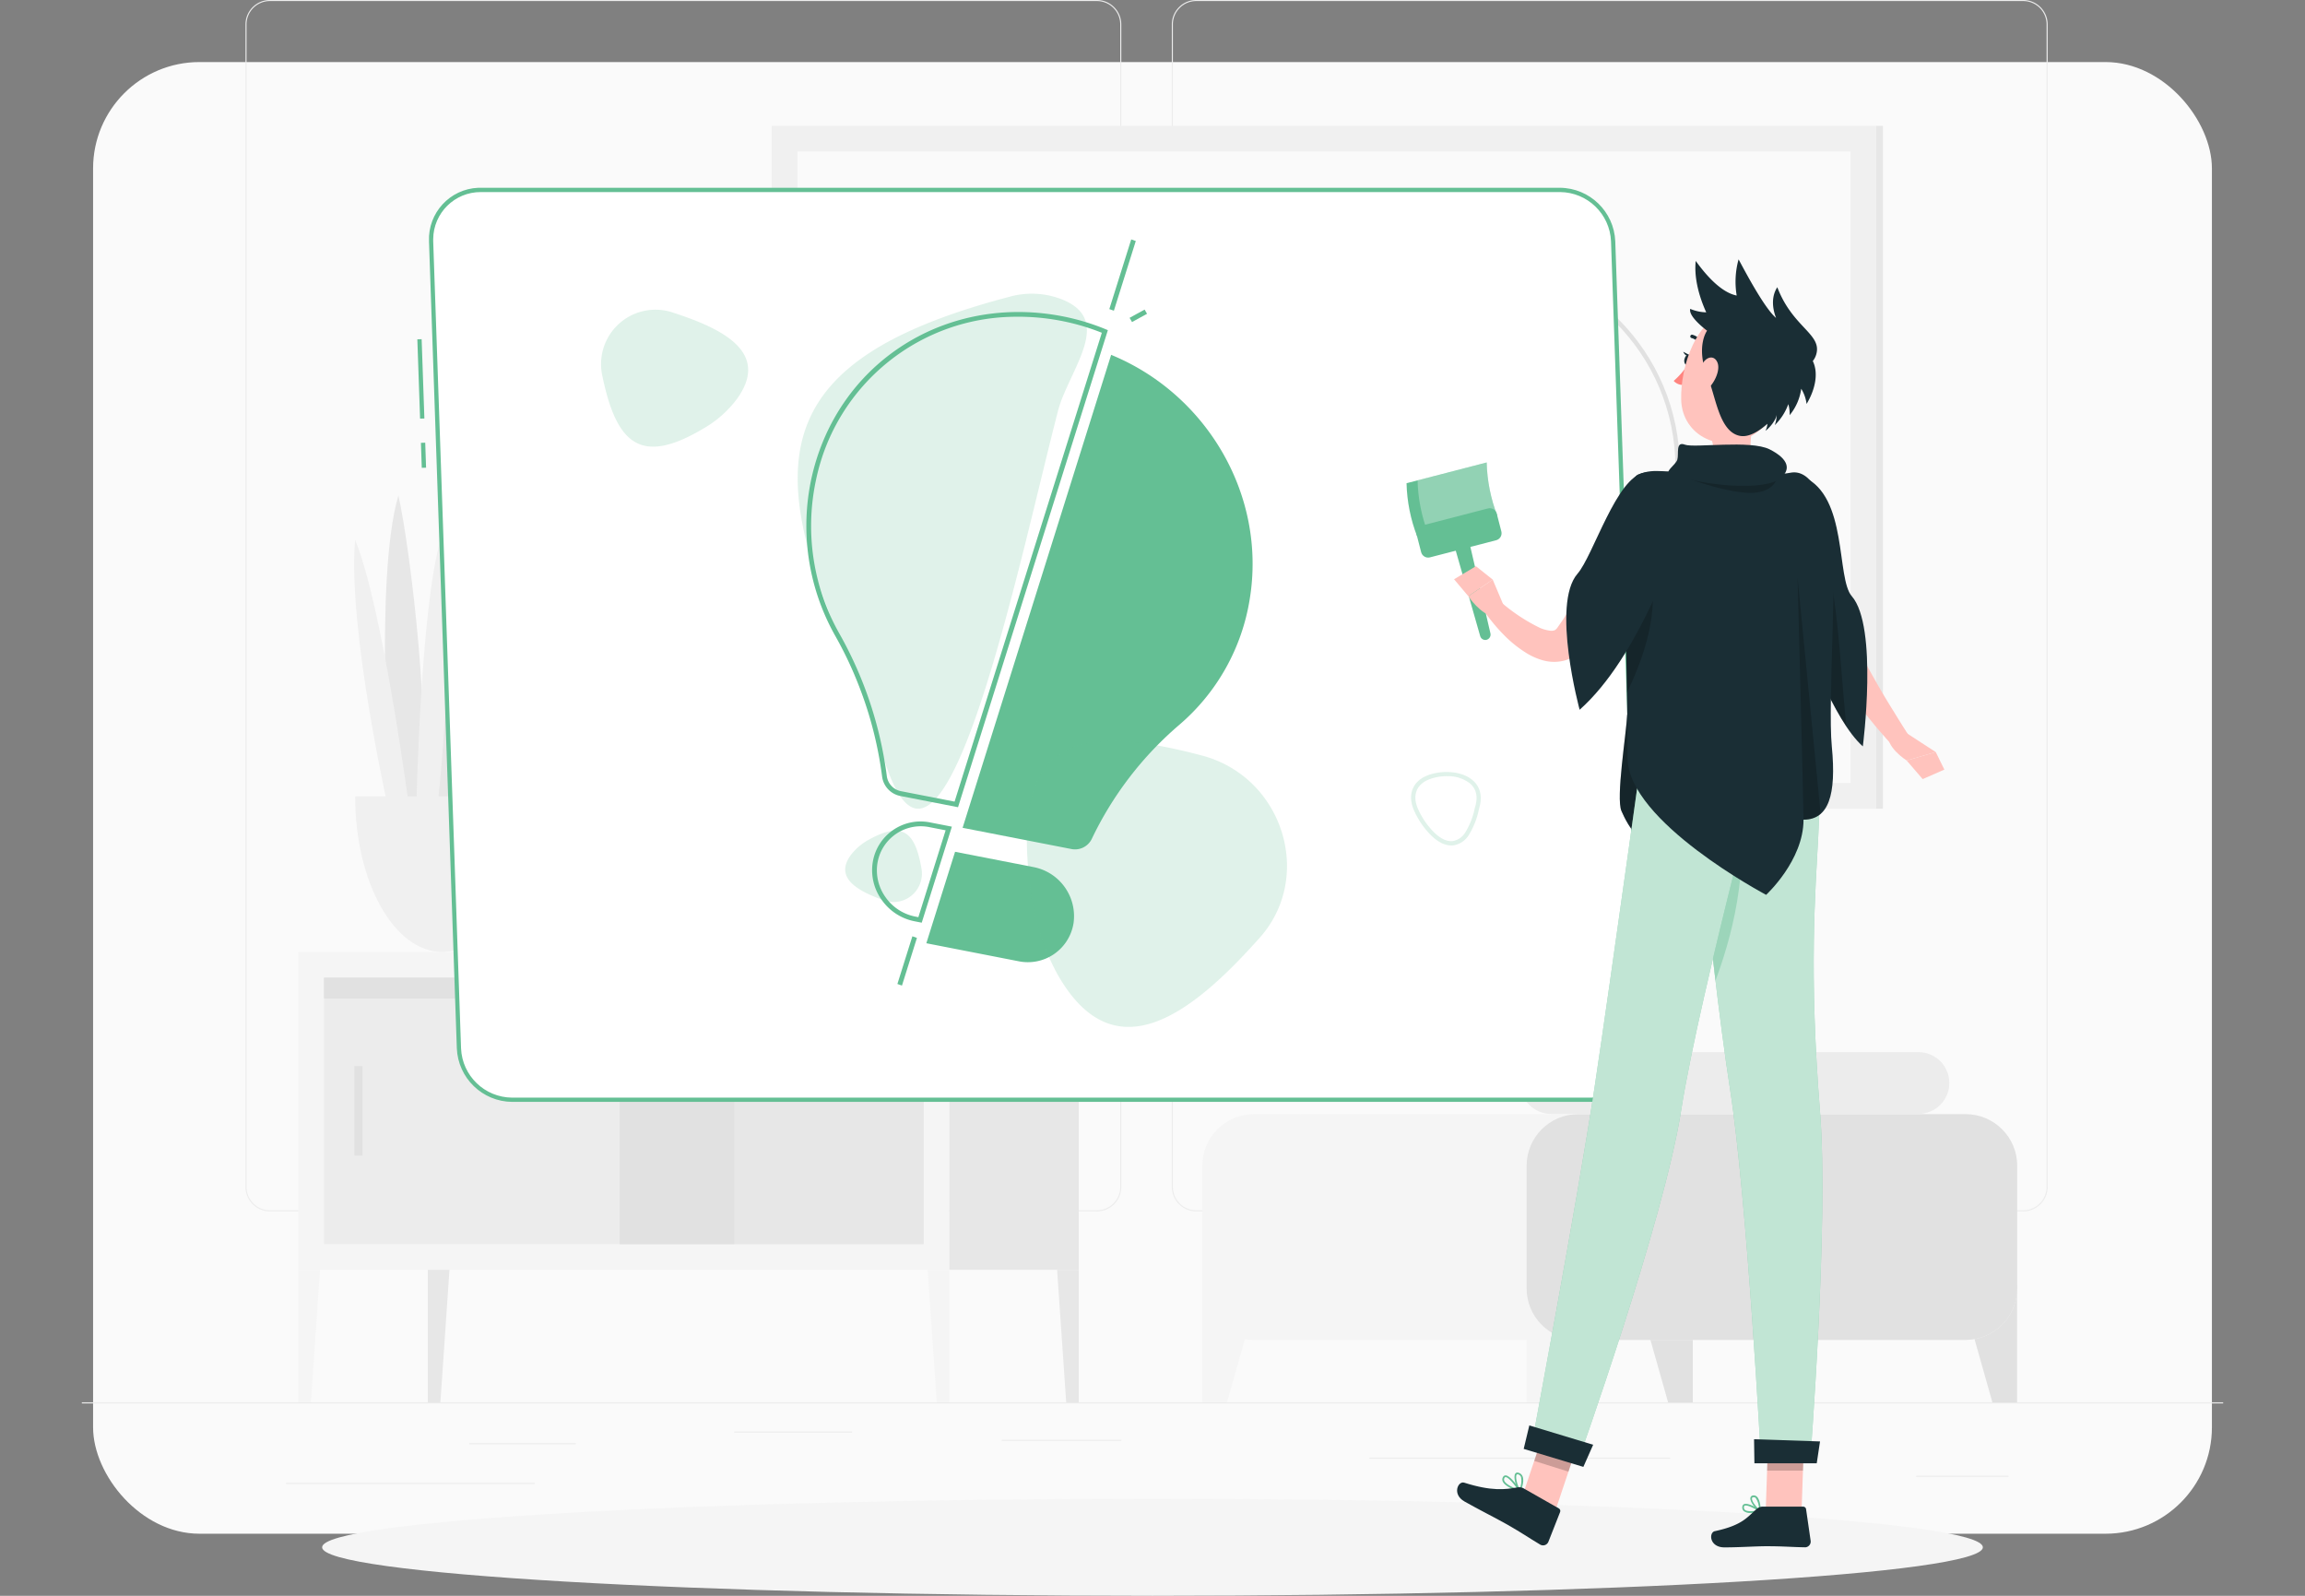 <svg xmlns="http://www.w3.org/2000/svg" id="Layer_1" viewBox="0 0 520 360"><rect x="0" y="0" width="520" height="360" fill="#808080" stroke="none"/><defs><clipPath id="clippath"><path d="M18.46 0h483.08v360H18.46z" class="cls-1"/></clipPath><clipPath id="clippath-1"><path d="M18.46 0h483.08v360H18.46z" class="cls-1"/></clipPath><clipPath id="clippath-2"><path d="M135.6 66.27h198.46v165.4H135.6z" class="cls-1"/></clipPath><clipPath id="clippath-3"><path d="M365.42 161.23h27v32.48h-27z" class="cls-1"/></clipPath><clipPath id="clippath-4"><path d="M346.12 320.05h10.79v11.96h-10.79z" class="cls-1"/></clipPath><clipPath id="clippath-5"><path d="M398.65 322.1h8.42v9.66h-8.42z" class="cls-1"/></clipPath><clipPath id="clippath-6"><path d="M319.79 104.33h17.99v16.05h-17.99z" class="cls-1"/></clipPath><clipPath id="clippath-7"><path d="M380.69 158.65h30.43v171.24h-30.43z" class="cls-1"/></clipPath><clipPath id="clippath-8"><path d="M383.77 177.41h9.22v43.81h-9.22z" class="cls-1"/></clipPath><clipPath id="clippath-9"><path d="M345.33 158.65h55.78V330h-55.78z" class="cls-1"/></clipPath><clipPath id="clippath-10"><path d="M400.13 156.22h1.96v4.23h-1.96z" class="cls-1"/></clipPath><clipPath id="clippath-11"><path d="M378.52 156.22h1.96v4.23h-1.96z" class="cls-1"/></clipPath><clipPath id="clippath-12"><path d="M411.01 129.92h5.54v34.02h-5.54z" class="cls-1"/></clipPath><clipPath id="clippath-13"><path d="M377.61 106.45h23.27v4.76h-23.27z" class="cls-1"/></clipPath><clipPath id="clippath-14"><path d="M366.66 127.75h6.23v28.5h-6.23z" class="cls-1"/></clipPath><clipPath id="clippath-15"><path d="M405.52 130.27h5.21v54.64h-5.21z" class="cls-1"/></clipPath><style>.cls-1{fill:none}.cls-2{fill:#1a2e35}.cls-4{fill:#64bf94}.cls-20{fill:#e7e7e7}.cls-21{fill:#fff}.cls-22{fill:#f0f0f0}.cls-23{fill:#fafafa}.cls-24{fill:#ffc3bd}.cls-26{opacity:.6}.cls-27{opacity:.2}.cls-29{fill:#f5f5f5}.cls-30{fill:#e1e1e1}.cls-33{fill:#ececec}</style></defs><g id="_5.3"><rect id="Rectangle_4738" width="520" height="360" rx="24" ry="24" style="fill:transparent"/><rect id="Rectangle_4739" width="478" height="332" x="21" y="14" class="cls-23" rx="24" ry="24"/><g id="Group_6539" style="clip-path:url(#clippath)"><g id="Group_6538"><path id="Rectangle_3848" d="M18.46 316.36h483.08v.24H18.46z" class="cls-33"/><path id="Rectangle_3849" d="M105.86 325.57h24.03v.24h-24.03z" class="cls-33"/><path id="Rectangle_3850" d="M165.64 322.95h26.57v.24h-26.57z" class="cls-33"/><path id="Rectangle_3851" d="M64.51 334.54h56.14v.24H64.51z" class="cls-33"/><path id="Rectangle_3852" d="M432.27 332.92h20.86v.24h-20.86z" class="cls-33"/><path id="Rectangle_3853" d="M225.98 324.81h26.99v.24h-26.99z" class="cls-33"/><path id="Rectangle_3854" d="M308.95 328.84h67.85v.24h-67.85z" class="cls-33"/><g id="Group_6537" style="clip-path:url(#clippath-1)"><g id="Group_6536"><path id="Path_6109" d="M247.45 273.27H60.89c-3.04 0-5.51-2.47-5.51-5.52V5.51c0-3.04 2.47-5.51 5.51-5.51h186.56c3.04 0 5.51 2.47 5.51 5.51v262.25c0 3.04-2.47 5.51-5.51 5.52M60.89.24a5.27 5.27 0 0 0-5.27 5.27v262.25a5.27 5.27 0 0 0 5.27 5.27h186.56a5.27 5.27 0 0 0 5.27-5.27V5.51a5.27 5.27 0 0 0-5.27-5.27H60.89Z" class="cls-33"/><path id="Path_6110" d="M456.43 273.27H269.87c-3.04 0-5.51-2.47-5.51-5.52V5.51c0-3.04 2.47-5.51 5.51-5.51h186.56c3.05 0 5.51 2.47 5.52 5.51v262.25c0 3.04-2.47 5.51-5.52 5.52M269.87.24a5.27 5.27 0 0 0-5.27 5.27v262.25a5.27 5.27 0 0 0 5.27 5.27h186.56a5.27 5.27 0 0 0 5.27-5.27V5.51a5.27 5.27 0 0 0-5.27-5.27H269.87Z" class="cls-33"/><path id="Rectangle_3855" d="M67.3 214.75h146.86v71.71H67.3z" class="cls-29"/><path id="Rectangle_3856" d="M73.1 220.54h135.26v60.12H73.1z" class="cls-33"/><path id="Rectangle_3857" d="M139.82 220.54h68.54v60.12h-68.54z" class="cls-20"/><path id="Rectangle_3858" d="M139.82 220.54h25.82v60.12h-25.82z" class="cls-30"/><path id="Rectangle_3859" d="M79.95 240.51h1.83v20.18h-1.83z" class="cls-30"/><path id="Rectangle_3860" d="M73.1 220.54h135.26v4.72H73.1z" class="cls-30"/><path id="Rectangle_3861" d="M214.16 214.75h29.2v71.71h-29.2z" class="cls-20"/><path id="Path_6111" d="M211.33 316.37h2.83v-29.91h-4.88l2.05 29.91Z" class="cls-29"/><path id="Path_6112" d="M70.14 316.37h-2.83v-29.91h4.88l-2.05 29.91Z" class="cls-29"/><path id="Path_6113" d="M240.53 316.37h2.83v-29.91h-4.88l2.05 29.91Z" class="cls-20"/><path id="Path_6114" d="M99.34 316.37h-2.83v-29.91h4.89l-2.05 29.91Z" class="cls-20"/><path id="Path_6115" d="M276.81 316.37h-5.57v-26.35h13.02l-7.45 26.35Z" class="cls-29"/><path id="Path_6116" d="M376.32 316.37h5.57v-26.35h-13.02l7.45 26.35Z" class="cls-30"/><path id="Path_6117" d="M449.48 316.37h5.57v-26.35h-13.02l7.45 26.35Z" class="cls-30"/><path id="Path_6118" d="M282.84 302.28h160.62c6.4-.02 11.58-5.2 11.6-11.6v-27.73c-.02-6.4-5.2-11.58-11.6-11.6H282.84c-6.4.02-11.58 5.2-11.6 11.6v27.74c.02 6.4 5.2 11.58 11.6 11.6" class="cls-29"/><path id="Path_6119" d="M349.97 316.37h-5.57v-26.35h13.02l-7.45 26.35Z" class="cls-29"/><path id="Path_6120" d="M356 302.28h87.47c6.4-.02 11.58-5.2 11.6-11.6v-27.73c-.02-6.4-5.2-11.58-11.6-11.6H356c-6.4.02-11.58 5.2-11.6 11.6v27.74c.02 6.4 5.2 11.58 11.6 11.6" class="cls-30"/><path id="Path_6121" d="M293.51 251.29h139.28c3.85 0 6.97-3.12 6.97-6.97s-3.12-6.97-6.97-6.97H293.51c-3.85 0-6.97 3.12-6.97 6.97s3.12 6.97 6.97 6.97" class="cls-23"/><path id="Path_6122" d="M349.92 251.29h82.87c3.85 0 6.97-3.12 6.97-6.97s-3.12-6.97-6.97-6.97h-82.87c-3.85 0-6.97 3.12-6.97 6.97s3.12 6.97 6.97 6.97" class="cls-33"/><path id="Path_6123" d="M89.88 111.78c-5.66 19.06-1.69 71.5-1.69 71.5l6.41.03c3.16-17.1-2.08-59.89-4.72-71.53" class="cls-20"/><path id="Path_6124" d="M87.63 182.54h4.72s-6.01-45.73-12.24-60.76c-1.72 19.97 7.51 60.76 7.51 60.76" class="cls-22"/><path id="Path_6125" d="M122.32 119.31c2.24 17-11.28 63.78-11.28 63.78l-6.45.02c-.07-15.25 12.97-53.42 17.73-63.8" class="cls-20"/><path id="Path_6126" d="M111.74 182.43h-4.75s14.35-40.79 23.33-54.19c-1.9 17.81-18.58 54.2-18.58 54.2" class="cls-22"/><path id="Path_6127" d="M112.33 114.68c4.07 18.26-8.43 68.5-8.43 68.5l-7.78.03c-1.32-16.38 11.3-57.38 16.2-68.53" class="cls-20"/><path id="Path_6128" d="M98.63 182.54h-4.72s.94-45.73 5.5-60.76c3.93 19.97-.78 60.76-.78 60.76" class="cls-22"/><path id="Path_6129" d="M80.12 179.65c0 19.39 8.8 35.1 19.65 35.1s19.65-15.72 19.65-35.1H80.13Z" class="cls-22"/><path id="Rectangle_3862" d="M174.09 28.39h249.19v154.04H174.09z" class="cls-22"/><path id="Rectangle_3863" d="M423.28 28.39h1.5v154.04h-1.5z" class="cls-20"/><path id="Rectangle_3864" d="M179.89 34.18h237.59v142.45H179.89z" class="cls-23"/><path id="Path_6130" d="M312.43 105.41c0 25.82-20.93 46.75-46.75 46.75s-46.75-20.93-46.75-46.75 20.93-46.75 46.75-46.75 46.75 20.93 46.75 46.75" class="cls-33"/><path id="Path_6131" d="M331.7 152.65c-26.09 0-47.24-21.15-47.24-47.24s21.15-47.24 47.24-47.24c26.09 0 47.24 21.15 47.24 47.24-.03 26.08-21.16 47.21-47.24 47.24m0-93.51c-25.55 0-46.27 20.72-46.27 46.27s20.72 46.27 46.27 46.27 46.27-20.72 46.27-46.27c-.03-25.54-20.73-46.24-46.27-46.27" class="cls-30"/><path id="Path_6132" d="M447.33 349.06c0 6.04-83.87 10.94-187.33 10.94s-187.33-4.9-187.33-10.94 83.87-10.94 187.33-10.94 187.33 4.9 187.33 10.94" class="cls-29"/><path id="Path_6133" d="M359 248.1H115.53c-6.44-.06-11.71-5.16-11.99-11.59L97.26 54.44c-.24-6.16 4.55-11.34 10.71-11.59h243.95c6.44.06 11.71 5.16 11.99 11.59l6.28 182.07c.24 6.16-4.55 11.34-10.71 11.59h-.49" class="cls-21"/><path id="Path_6134" d="m95.15 105.54.97-.03-.19-5.64-.97.03.19 5.64Zm-.38-11.1.97-.03-.62-17.89-.97.03.62 17.89Z" class="cls-4"/><path id="Path_6135" d="M359.02 248.58H115.55c-6.72-.06-12.21-5.37-12.49-12.08L96.78 54.43c-.26-6.4 4.71-11.8 11.11-12.07.18 0 .36-.01.55 0h243.47c6.72.05 12.21 5.37 12.49 12.08l6.28 182.07c.26 6.4-4.71 11.8-11.11 12.07-.18 0-.37.01-.55 0M108.47 43.33c-5.89-.03-10.7 4.72-10.74 10.61v.5l6.28 182.07c.26 6.18 5.32 11.06 11.5 11.11h243.47c5.89.04 10.7-4.71 10.74-10.6v-.51l-6.28-182.07c-.26-6.17-5.31-11.06-11.49-11.11H108.47Z" class="cls-4"/><path id="Path_6136" d="m250.67 80.05-33.51 106.7 24.52 4.78c1.89.39 3.8-.56 4.63-2.3a78.094 78.094 0 0 1 19.74-25.72 47.04 47.04 0 0 0 15.9-28.45c3.79-23.4-9.78-46.18-31.28-55.01" class="cls-4"/><path id="Path_6137" d="M229.78 216.85a10.426 10.426 0 0 0 12.32-8.12c.03-.14.05-.27.08-.41.87-5.95-3.07-11.53-8.97-12.7l-17.75-3.46-6.48 20.63 20.8 4.06Z" class="cls-4"/><g id="Group_6496" class="cls-27"><g id="Group_6495" style="clip-path:url(#clippath-2)"><g id="Group_6494"><path id="Path_6138" d="M227.89 66.91c-54.71 14.31-55.58 37.22-37.12 80.43 3.27 7.63 6.11 15.43 8.51 23.38 12.84 42.58 30.12-41.91 39.29-77.6.24-.95.53-1.89.87-2.81 3.46-9 10.82-18.31.36-22.68a18.677 18.677 0 0 0-11.9-.73" class="cls-4"/><path id="Path_6139" d="M199.25 203.06c-5.89-2.12-11.25-5.13-7.11-10.42a13.11 13.11 0 0 1 4.1-3.34c7.48-4.08 10.27-1.47 11.65 6.69.6 3.49-1.74 6.81-5.24 7.41-1.15.2-2.32.08-3.41-.34" class="cls-4"/><path id="Path_6140" d="M284.21 211.52c-15.22 17.1-32.78 30.97-45.64 8.29a53.225 53.225 0 0 1-6.13-19.46c-4.21-32.35 8.57-37.92 38.74-29.9 18.27 4.85 25.28 27.31 13.03 41.07" class="cls-4"/><path id="Path_6141" d="M151.92 70.56c11.41 3.68 21.86 9.08 14.29 19.5a24.996 24.996 0 0 1-7.62 6.67c-14.03 8.32-19.54 3.5-22.73-12.06-1.39-6.64 2.86-13.15 9.5-14.54 2.18-.46 4.45-.31 6.56.42" class="cls-4"/><path id="Path_6142" d="M327.39 190.73c-1.94 0-3.67-1.36-4.81-2.55a18.497 18.497 0 0 1-3.55-5.28c-1.52-3.41-.5-6.41 2.65-7.82 2.99-1.34 7.88-1.37 10.55.94 1.18 1.01 2.4 2.9 1.53 6.1l-.13.5c-.43 2.09-1.23 4.09-2.36 5.9-.77 1.17-2 1.96-3.38 2.19-.17.02-.33.03-.5.03m-.99-15.64c-1.48-.01-2.94.28-4.3.85-2.67 1.2-3.49 3.65-2.19 6.57.82 1.85 1.96 3.54 3.36 5 1.08 1.13 2.74 2.43 4.48 2.22 1.12-.2 2.11-.85 2.73-1.81 1.07-1.72 1.82-3.62 2.22-5.6l.14-.5c.59-2.18.18-3.89-1.21-5.09a8.04 8.04 0 0 0-5.22-1.63" class="cls-4"/></g></g></g><path id="Path_6143" d="m216.12 182.1-13.05-2.54a5.132 5.132 0 0 1-4.07-4.38 87.32 87.32 0 0 0-10.63-31.84 50.527 50.527 0 0 1-5.32-35.38c5.63-25.7 29.7-41.49 55.99-36.73 3.57.65 7.06 1.67 10.41 3.05l.48.2-.15.48-33.65 107.14Zm13.65-110.64c-22.05-.22-41.17 15.18-45.67 36.76-2.55 11.79-.7 24.1 5.2 34.61a88.24 88.24 0 0 1 10.76 32.24c.22 1.7 1.49 3.07 3.17 3.41l12.12 2.36 33.22-105.77a50.368 50.368 0 0 0-9.71-2.79c-3-.55-6.05-.82-9.1-.83" class="cls-4"/><path id="Path_6144" d="m251.29 70.09-1.03-.36 4.94-15.72 1.03.36-4.94 15.72Z" class="cls-4"/><path id="Path_6145" d="m255.38 72.65-.55-.95 3.39-1.86.55.95-3.39 1.86Z" class="cls-4"/><path id="Path_6146" d="m203.48 222.34-1.03-.36 3.38-10.76 1.03.36-3.38 10.76Z" class="cls-4"/><path id="Path_6147" d="m207.93 208.15-1.63-.32c-2.99-.59-5.64-2.32-7.39-4.82-1.77-2.46-2.5-5.52-2.02-8.51.97-5.96 6.59-10.01 12.55-9.04.16.03.31.05.47.09l4.83.94-6.8 21.66Zm-9.98-13.44a10.4 10.4 0 0 0 1.83 7.7c1.58 2.26 3.98 3.83 6.69 4.36l.71.14 6.15-19.6-3.6-.7c-5.35-1.11-10.59 2.33-11.7 7.68-.03.14-.05.28-.08.42" class="cls-4"/><path id="Path_6148" d="M367.09 161.23c-.21 4.32-2.58 18.84-1.29 21.74s4.94 10.95 16.64 10.74 9.88-18.04 9.88-18.04l-25.23-14.44Z" class="cls-2"/><g id="Group_6499" class="cls-27"><g id="Group_6498" style="clip-path:url(#clippath-3)"><g id="Group_6497"><path id="Path_6149" d="M367.09 161.23c-.21 4.32-2.58 18.84-1.29 21.74s4.94 10.95 16.64 10.74 9.88-18.04 9.88-18.04l-25.23-14.44Z"/></g></g></g><path id="Path_6150" d="M403.92 118.2c.39 2.4.88 4.65 1.36 6.96.51 2.29 1.08 4.56 1.66 6.83a199.638 199.638 0 0 0 2.91 10.13c.38 1.13.66 2.15 1.2 3.55a42.84 42.84 0 0 0 3.53 6.66c1.3 2.04 2.65 3.98 4.07 5.87s2.89 3.72 4.38 5.53c1.53 1.79 3.04 3.55 4.68 5.27l3.22-2.54c-1.2-1.93-2.45-3.86-3.63-5.82-1.21-1.93-2.4-3.88-3.52-5.85s-2.24-3.92-3.25-5.88c-.99-1.86-1.84-3.79-2.53-5.78-.25-.78-.52-2-.8-3.09l-.8-3.32-1.54-6.66c-.5-2.22-.97-4.45-1.43-6.68-.49-2.21-.93-4.48-1.37-6.62l-8.15 1.43Z" class="cls-24"/><path id="Path_6151" d="m429.85 165.21 6.85 4.45-6.56 1.91s-5.03-3.16-4.1-6.39l3.81.02Z" class="cls-24"/><path id="Path_6152" d="m438.64 173.62-4.89 2.14-3.61-4.19 6.56-1.91 1.94 3.96Z" class="cls-24"/><path id="Path_6153" d="M394.93 341.31c.72-.02 1.44-.12 2.14-.29.1-.02.17-.13.14-.23a.2.2 0 0 0-.08-.12c-.28-.18-2.73-1.77-3.68-1.34-.21.1-.36.3-.38.54-.08.37.04.76.32 1.02.45.32.99.47 1.54.42m1.59-.57c-1.41.28-2.47.23-2.88-.14a.724.724 0 0 1-.2-.68c0-.1.06-.2.16-.24.5-.23 1.91.46 2.92 1.07" class="cls-4"/><path id="Path_6154" d="M397.02 341.03s.07 0 .1-.03c.06-.03.1-.1.1-.17 0-.1-.01-2.43-.89-3.21-.22-.2-.52-.3-.81-.26-.31 0-.58.23-.64.53-.18.91 1.29 2.66 2.06 3.1.03.02.06.03.1.02m-1.39-3.26c.16 0 .31.06.42.17.51.75.77 1.64.75 2.55-.77-.61-1.69-1.93-1.58-2.48.02-.09.07-.2.32-.23h.09" class="cls-4"/><path id="Path_6155" d="M342.82 336.53c.11.01.2-.06.21-.17 0-.04 0-.09-.03-.13-.22-.34-2.12-3.24-3.27-3.39h-.07c-.21 0-.42.1-.53.28-.21.28-.27.65-.16.98.37 1.12 2.55 1.99 3.81 2.42h.04m-3.11-3.29c.63.08 1.85 1.56 2.66 2.74-1.7-.63-2.82-1.36-3.03-1.98a.698.698 0 0 1 .11-.64c.04-.08.13-.12.21-.12h.04" class="cls-4"/><path id="Path_6156" d="M342.82 336.53h.04c.07 0 .13-.05.16-.11.04-.08.96-2.07.49-3.31-.13-.37-.4-.66-.76-.81-.49-.22-.76-.06-.89.11-.58.72.21 3.18.83 4.04.03.04.08.07.13.08m-.44-3.95c.08.01.15.03.22.07.26.11.46.33.55.6.17.91.05 1.84-.34 2.68-.56-1-1-2.84-.65-3.27.05-.06.14-.09.22-.07" class="cls-4"/><path id="Path_6157" d="M396.44 89.25c-.94 4.8-3.06 15.28.3 18.48 0 0-1.31 4.87-10.24 4.87-9.81 0-4.69-4.87-4.69-4.87 5.35-1.28 5.22-5.25 4.28-8.98l10.34-9.5Z" class="cls-24"/><path id="Path_6158" d="M383.97 78.39c.06 0 .12 0 .17-.03.2-.08.29-.3.22-.5a3.811 3.811 0 0 0-2.59-2.35.385.385 0 0 0-.44.32c-.03.2.09.39.29.43.94.26 1.7.97 2.03 1.89.05.14.18.23.32.24" class="cls-2"/><path id="Path_6159" d="M380.71 82.33a17.35 17.35 0 0 1-3.13 3.6c.56.61 1.36.94 2.19.91l.95-4.51Z" style="fill:#ff847f"/><path id="Path_6160" d="M381.51 81.35c-.13.64-.58 1.09-1 1s-.65-.68-.51-1.32.58-1.09 1-1 .65.68.51 1.32" class="cls-2"/><path id="Path_6161" d="m381.17 80.11-1.44-.76s.54 1.36 1.44.76" class="cls-2"/><path id="Path_6162" d="m350.95 340.61-7.6-2.79 5.96-17.78 7.6 2.79-5.96 17.78Z" class="cls-24"/><path id="Path_6163" d="M406.43 340.83h-8.09l.64-18.74h8.09l-.64 18.74Z" class="cls-24"/><path id="Path_6164" d="M397.7 339.89h9.09c.32 0 .6.23.65.55l1.04 7.19a1.3 1.3 0 0 1-1.15 1.43h-.15c-3.17-.05-4.7-.24-8.7-.24-2.46 0-6.05.26-9.45.26s-3.58-3.36-2.16-3.66c6.34-1.36 7.34-3.24 9.48-5.04.38-.32.86-.5 1.35-.5" class="cls-2"/><path id="Path_6165" d="m343.77 335.79 7.9 4.5c.28.16.41.5.29.8l-2.66 6.76c-.29.66-1.05.96-1.71.67-.04-.02-.09-.04-.13-.07-2.73-1.62-3.96-2.54-7.43-4.52-2.14-1.22-6.68-3.52-9.64-5.2-2.89-1.64-1.44-4.69-.07-4.25 6.18 1.96 9.29 1.56 12.03 1.06.49-.09.99 0 1.42.24" class="cls-2"/><g id="Group_6502" class="cls-27"><g id="Group_6501" style="clip-path:url(#clippath-4)"><g id="Group_6500"><path id="Path_6166" d="m349.31 320.05-3.19 9.52 7.72 2.43 3.07-9.16-7.6-2.79Z"/></g></g></g><g id="Group_6505" class="cls-27"><g id="Group_6504" style="clip-path:url(#clippath-5)"><g id="Group_6503"><path id="Path_6167" d="M407.07 322.1h-8.1l-.32 9.66h8.1l.32-9.66Z"/></g></g></g><path id="Path_6168" d="M363.68 117.74c-1.55 3.64-3.25 7.37-4.97 10.98-.88 1.8-1.79 3.59-2.73 5.33s-1.91 3.46-2.94 5.06c-.51.82-1.05 1.56-1.58 2.32-.16.28-.38.52-.64.7-.39.17-.83.22-1.25.13-.74-.11-1.46-.31-2.15-.61-3.42-1.66-6.59-3.8-9.41-6.35l-3.11 2.68c.65.96 1.3 1.78 2 2.63s1.42 1.66 2.2 2.45a26.92 26.92 0 0 0 5.36 4.33c1.13.69 2.35 1.22 3.63 1.58 1.59.44 3.27.46 4.87.04 1.69-.49 3.2-1.49 4.31-2.85.73-.88 1.46-1.77 2.1-2.66 2.51-3.52 4.75-7.22 6.69-11.08 1.96-3.76 3.73-7.63 5.3-11.57l-7.68-3.09Z" class="cls-24"/><path id="Path_6169" d="M335.38 144.34c-.63.16-1.27-.21-1.45-.83l-7.14-24.96 3.59-.93 5.86 25.28c.14.63-.24 1.26-.86 1.43" class="cls-4"/><path id="Path_6170" d="m337.79 116.35-18.08 4.68c-1.49-3.84-2.3-7.91-2.4-12.02l18.08-4.68c.1 4.11.91 8.18 2.4 12.02" class="cls-4"/><g id="Group_6508" style="opacity:.3"><g id="Group_6507" style="clip-path:url(#clippath-6)"><g id="Group_6506"><path id="Path_6171" d="m337.79 116.35-15.59 4.04c-1.49-3.84-2.3-7.91-2.4-12.02l15.59-4.03c.1 4.11.91 8.18 2.4 12.02" class="cls-21"/></g></g></g><path id="Path_6172" d="m337.54 121.87-14.95 3.87c-.87.22-1.75-.3-1.98-1.16l-1.04-4.03c-.23-.87.29-1.75 1.16-1.98l14.95-3.87c.87-.22 1.75.3 1.98 1.16l1.04 4.03c.22.87-.3 1.75-1.16 1.98" class="cls-4"/><path id="Path_6173" d="m339.15 136.43-2.4-5.68-5.5 3.75s2.71 4.16 5.93 4.67l1.97-2.74Z" class="cls-24"/><path id="Path_6174" d="m332.96 127.74-4.93 2.94 3.22 3.82 5.5-3.75-3.79-3.02Z" class="cls-24"/><path id="Path_6175" d="M403.45 83.67c-2.13 7.75-2.86 11.07-7.67 14.26-7.23 4.81-16.28.5-16.51-7.72-.21-7.4 3.31-18.83 11.64-20.34 5.95-1.11 11.67 2.81 12.78 8.76.31 1.68.23 3.4-.24 5.04" class="cls-24"/><path id="Path_6176" d="M400.95 64.8c-1.23 1.88-1.26 4.35-.28 6.92-2.67-2.24-7.11-10.74-8.45-13.21-.74 2.66-.88 5.44-.43 8.16-2.22-.44-5.28-2.33-9.24-7.81-.39 3.64.64 7.78 2.37 11.6a9.747 9.747 0 0 1-3.61-.78c-.48 1.78 3.8 4.92 3.8 4.92s-2.57 3.43 0 10.21c1.92 4.04 2.55 12.54 7.37 13.51 1.97.4 4.21-.93 6.24-2.72-.04.56-.19 1.1-.44 1.6 1.19-.89 2.46-2.66 2.52-3.63 0 .8-.15 1.59-.42 2.34 1.37-1.33 2.41-2.95 3.06-4.74.23.81.33 1.65.3 2.49 1.41-1.71 2.31-3.77 2.61-5.96a8.546 8.546 0 0 1 1.21 3.43c2.03-3.38 2.69-7.04 1.4-9.68.36-.45.62-.96.78-1.51 1.33-4.62-5.3-6-8.78-15.13" class="cls-2"/><path id="Path_6177" d="M384.12 81.98a7.928 7.928 0 0 0-1.01 4.37c.14 1.99 1.65 2.04 2.81.69 1.04-1.21 2.22-3.72 1.5-5.33-.71-1.59-2.37-1.29-3.3.28" class="cls-24"/><path id="Path_6178" d="M380.69 158.65s4.7 55.55 9.57 86.85c3.94 25.28 7.04 84.39 7.04 84.39h11.04s4.25-54.06 2.25-79.07c-5.06-63.28 5.9-71.71-5.71-92.17h-24.19Z" class="cls-4"/><g id="Group_6511" class="cls-26"><g id="Group_6510" style="clip-path:url(#clippath-7)"><g id="Group_6509"><path id="Path_6179" d="M380.69 158.65s4.7 55.55 9.57 86.85c3.94 25.28 7.04 84.39 7.04 84.39h11.04s4.25-54.06 2.25-79.07c-5.06-63.28 5.9-71.71-5.71-92.17h-24.19Z" class="cls-21"/></g></g></g><g id="Group_6514" style="opacity:.4"><g id="Group_6513" style="clip-path:url(#clippath-8)"><g id="Group_6512"><path id="Path_6180" d="M391.8 177.41c-2.9 4.17-6.76 8.97-8.03 14.1.94 9.37 2.04 19.74 3.24 29.71 3.07-8.31 8.37-24.92 4.79-43.81" class="cls-4"/></g></g></g><path id="Path_6181" d="M372.01 158.65s-8.6 62.2-12.28 86.61c-3.82 25.39-14.4 81.76-14.4 81.76l10.53 2.99s19.48-54.47 23.38-79.39c4.26-27.17 21.87-91.96 21.87-91.96H372Z" class="cls-4"/><g id="Group_6517" class="cls-26"><g id="Group_6516" style="clip-path:url(#clippath-9)"><g id="Group_6515"><path id="Path_6182" d="M372.01 158.65s-8.6 62.2-12.28 86.61c-3.82 25.39-14.4 81.76-14.4 81.76l10.53 2.99s19.48-54.47 23.38-79.39c4.26-27.17 21.87-91.96 21.87-91.96H372Z" class="cls-21"/></g></g></g><path id="Path_6183" d="m343.74 326.86 13.46 4.06 2.21-4.99-14.4-4.36-1.27 5.29Z" class="cls-2"/><path id="Path_6184" d="M395.79 330.11h14.06l.74-4.93-14.88-.5.08 5.43Z" class="cls-2"/><path id="Path_6185" d="m405.37 156.72 1.48 2.94c.12.23-.16.46-.53.46h-34.47c-.3 0-.54-.15-.56-.33l-.3-2.94c-.02-.2.24-.38.56-.38h33.29c.21-.02.41.08.53.25" class="cls-4"/><path id="Path_6186" d="M400.89 160.45h.89c.18 0 .31-.09.3-.2l-.42-3.82c-.01-.11-.17-.2-.35-.2h-.89c-.18 0-.31.09-.3.2l.42 3.82c.01.11.17.2.35.2" class="cls-4"/><g id="Group_6520" class="cls-26"><g id="Group_6519" style="clip-path:url(#clippath-10)"><g id="Group_6518"><path id="Path_6187" d="M400.89 160.45h.89c.18 0 .31-.09.3-.2l-.42-3.82c-.01-.11-.17-.2-.35-.2h-.89c-.18 0-.31.09-.3.2l.42 3.82c.01.11.17.2.35.2" class="cls-21"/></g></g></g><path id="Path_6188" d="M379.29 160.45h.89c.18 0 .31-.09.3-.2l-.42-3.82c-.01-.11-.17-.2-.35-.2h-.89c-.18 0-.31.09-.3.2l.42 3.82c.01.11.17.2.35.2" class="cls-4"/><g id="Group_6523" class="cls-26"><g id="Group_6522" style="clip-path:url(#clippath-11)"><g id="Group_6521"><path id="Path_6189" d="M379.29 160.45h.89c.18 0 .31-.09.3-.2l-.42-3.82c-.01-.11-.17-.2-.35-.2h-.89c-.18 0-.31.09-.3.2l.42 3.82c.01.11.17.2.35.2" class="cls-21"/></g></g></g><path id="Path_6190" d="M406.87 107.58c10.07 4.42 7.33 22.84 10.89 26.92 5.98 6.87 2.49 33.88 2.49 33.88-6.66-5.94-12.64-23.13-17.46-33.42 0 0-1.6-29.88 4.09-27.38" class="cls-2"/><g id="Group_6526" class="cls-27"><g id="Group_6525" style="clip-path:url(#clippath-12)"><g id="Group_6524"><path id="Path_6191" d="m412.8 129.92-1.79 23.77c1.59 3.55 3.44 6.98 5.54 10.25-1.06-9.58-1.76-25.54-3.75-34.02"/></g></g></g><path id="Path_6192" d="M384.81 106.24c-9.67.72-11.1-.83-15.2.78-4.77 1.88-2.44 32.29-2.44 63.93 0 14.38 31.26 30.92 31.26 30.92s8.44-7.73 8.44-16.96c5.63 0 7.45-5.48 6.38-16.52-.97-9.98 1.48-42.56-.17-49.09s-4.37-13.61-9.2-12.65-6.74-1.33-19.07-.4" class="cls-2"/><g id="Group_6529" class="cls-27"><g id="Group_6528" style="clip-path:url(#clippath-13)"><g id="Group_6527"><path id="Path_6193" d="M377.61 106.44c1.58 1.16 11.19 4.55 16.83 4.75s6.44-3.26 6.44-3.26l-23.27-1.49Z"/></g></g></g><path id="Path_6194" d="M376.99 107.13c-1.91-.55 1.02-2.15 1.41-3.44s-.45-4.19 1.69-3.38 14.8-1.13 19.15 1.07 4.94 4.67 2.15 6.71-12.93 2.33-24.4-.97" class="cls-2"/><g id="Group_6532" class="cls-27"><g id="Group_6531" style="clip-path:url(#clippath-14)"><g id="Group_6530"><path id="Path_6195" d="M372.56 130.76c-1-6.33-3.62-1.59-5.91 4.41.09 6.43.26 13.58.39 21.08 3.12-6.53 6.98-16.33 5.53-25.5"/></g></g></g><path id="Path_6196" d="M370.99 106.62c-6.3.91-11.55 18.73-15.11 22.81-5.98 6.87.48 30.69.48 30.69 6.65-5.94 12.04-14.88 16.86-25.17 0 0 3.91-29.23-2.23-28.34" class="cls-2"/><g id="Group_6535" class="cls-27"><g id="Group_6534" style="clip-path:url(#clippath-15)"><g id="Group_6533"><path id="Path_6197" d="M405.52 130.27s1.18 44.66 1.35 54.64c1.4.06 2.77-.4 3.86-1.29l-5.21-53.34Z"/></g></g></g></g></g></g></g></g></svg>